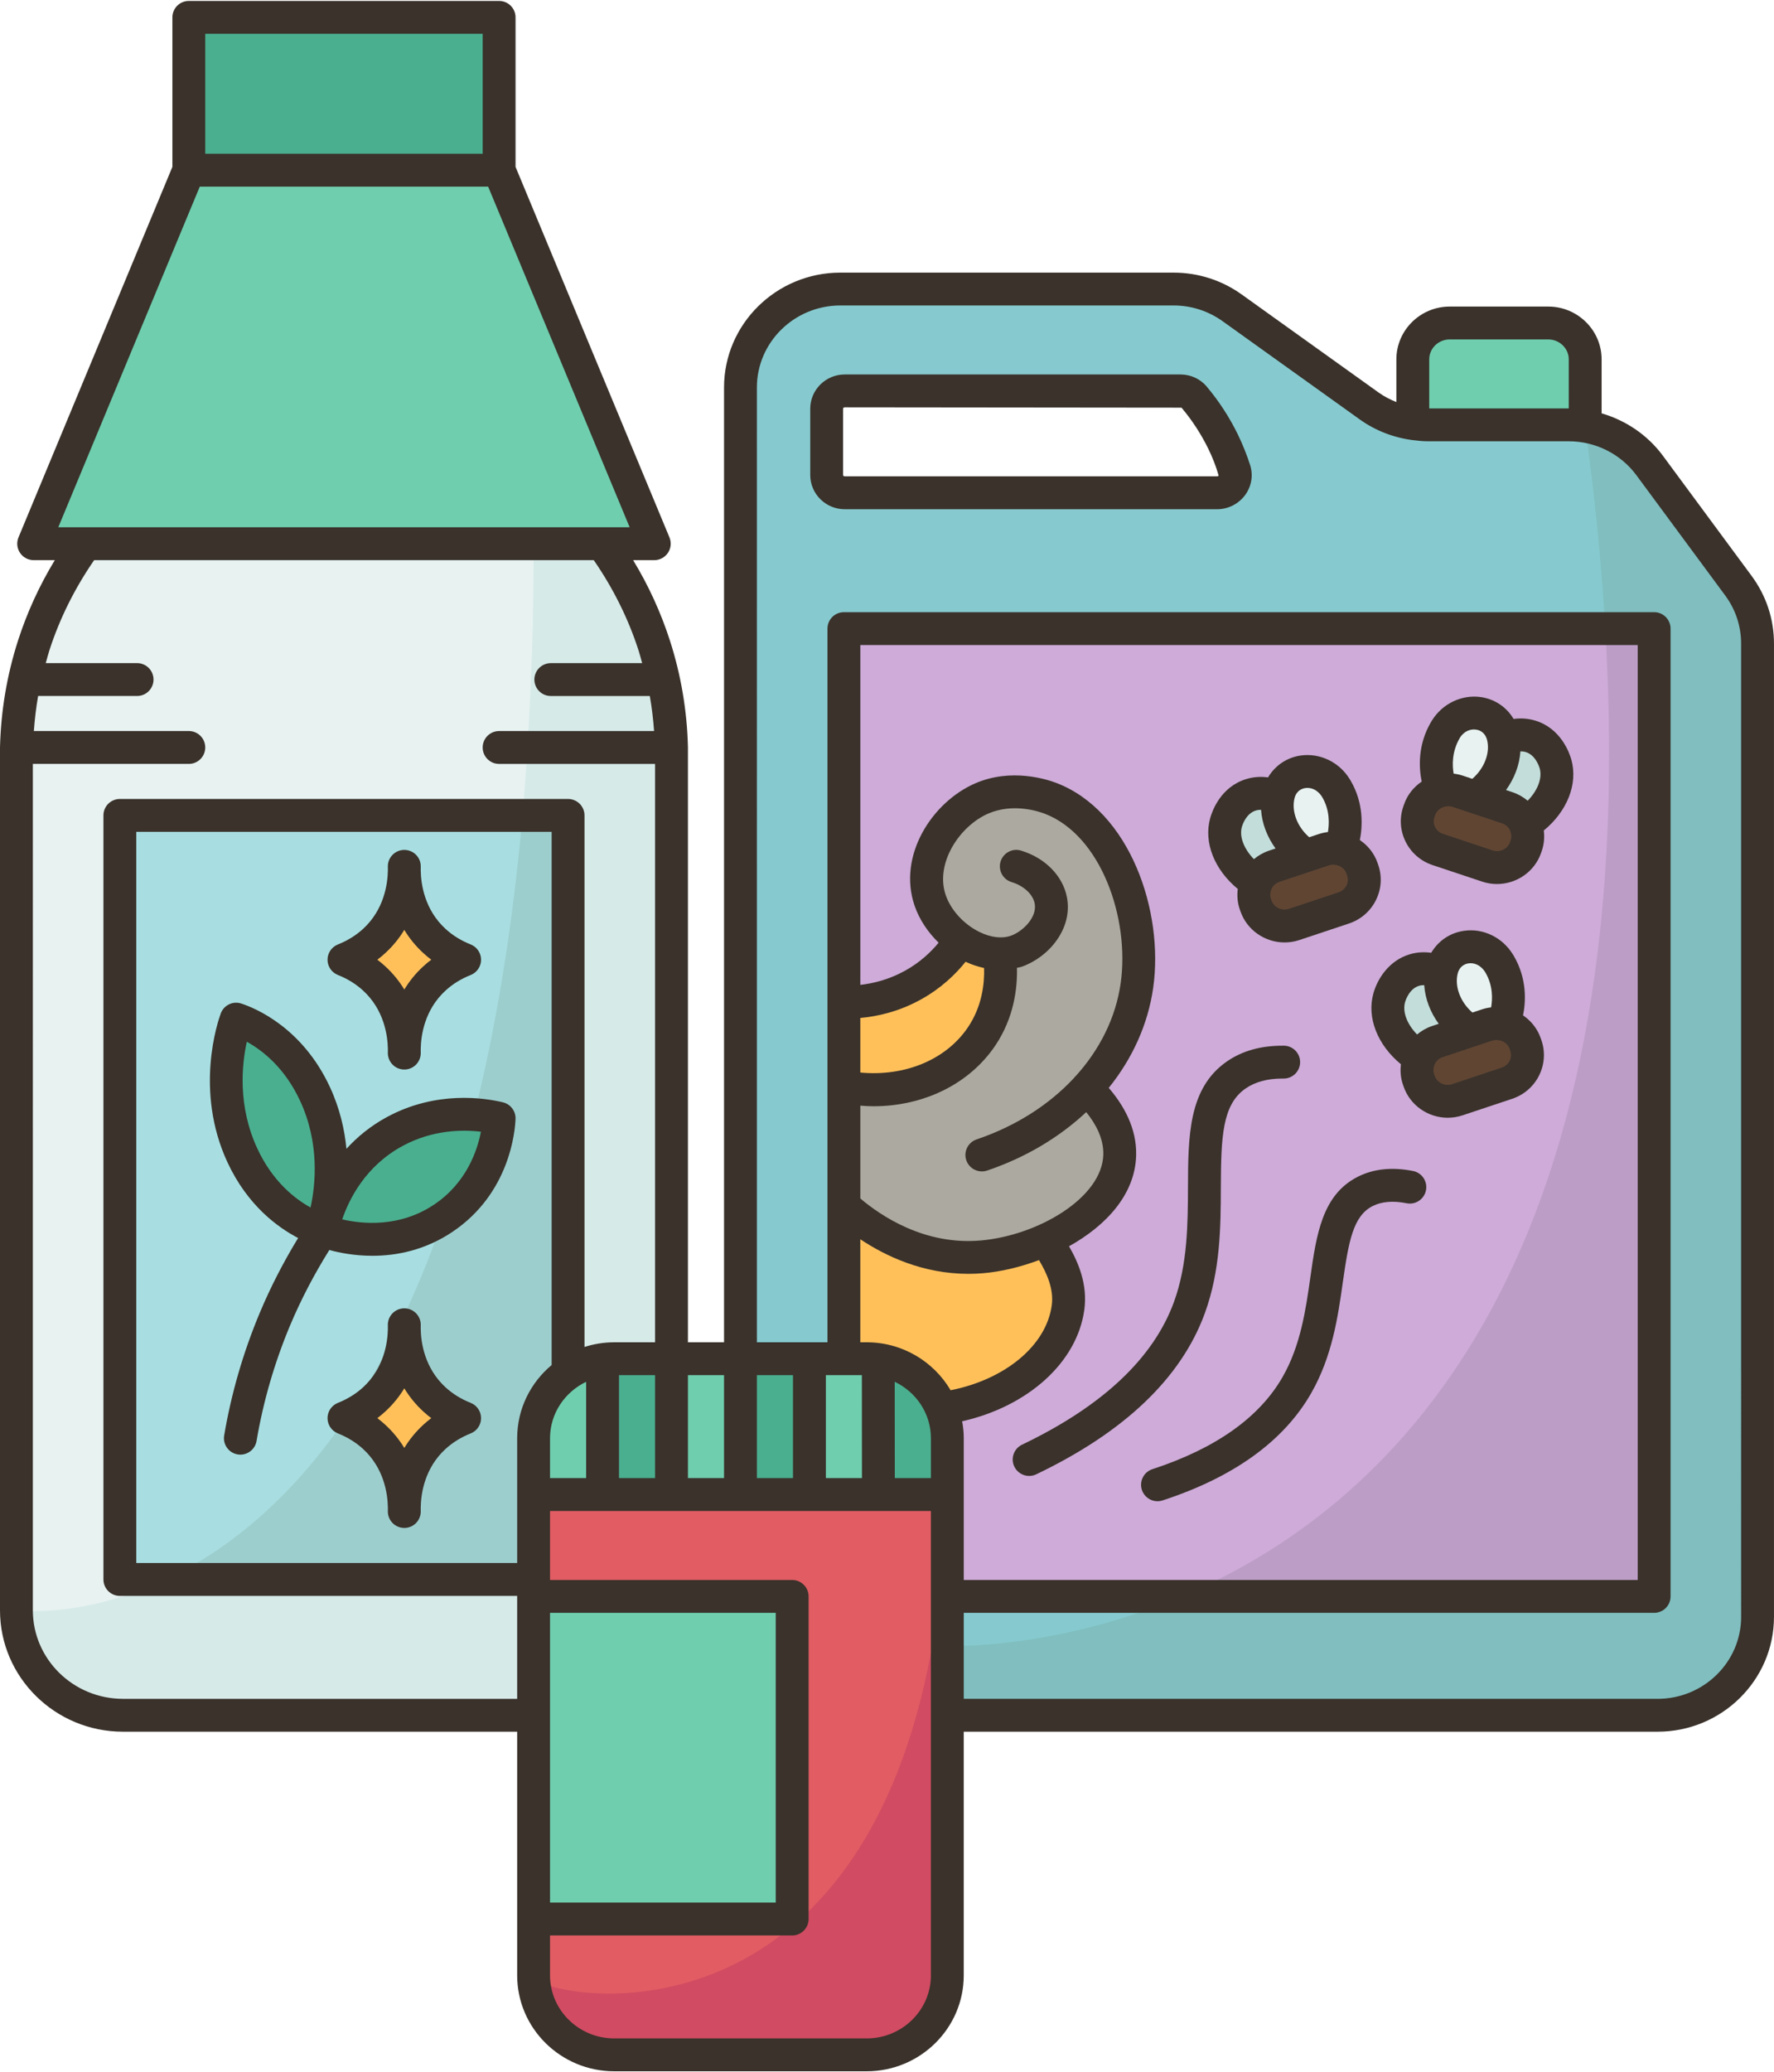 <svg height="270.913px" width="232px" style="fill: rgb(0, 0, 0);" zoomAndPan="magnify" viewBox="0.0 0.0 108.0 126.0" version="1.0" preserveAspectRatio="xMidYMid meet" xmlns:xlink="http://www.w3.org/1999/xlink" xmlns="http://www.w3.org/2000/svg"><g><g><g><path style="fill: rgb(231, 242, 241);" d="M105.84,35.59l-5.41-7.32c-0.95-1.28-2.37-2.14-3.93-2.39v-4.06c0-1.23-1-2.22-2.24-2.22h-6 c-1.24,0-2.25,0.99-2.25,2.22v3.91c-0.95-0.14-1.86-0.51-2.65-1.08l-8.34-5.97c-1.04-0.75-2.3-1.15-3.58-1.15H51.16 c-3.36,0-6.08,2.69-6.08,5.99v59.11h-4.2v-37.2c-0.03-1.11-0.15-2.53-0.5-4.13c-0.14-0.66-0.32-1.35-0.55-2.07 c-0.89-2.75-2.16-4.83-3.15-6.2h3.15L30.39,10.3V1h-9.45H11.5v9.3L2.05,33.03H5.2c-0.99,1.37-2.26,3.45-3.15,6.2 c-0.23,0.72-0.41,1.41-0.55,2.07c-0.35,1.6-0.47,3.02-0.5,4.13v52.52c0,3.52,2.9,6.38,6.49,6.38h13.45h11.55v12.4v3.43 c0,2.67,2.19,4.84,4.91,4.84h7.68h7.68c2.71,0,4.91-2.17,4.91-4.84v-15.83h43.25c3.36,0,6.08-2.68,6.08-5.99V39.11 C107,37.85,106.59,36.62,105.84,35.59z M74.1,29.93H51.43c-0.61,0-1.1-0.48-1.1-1.08v-4.03c0-0.6,0.49-1.09,1.1-1.09h20.43 c0.32,0,0.63,0.14,0.84,0.38c0.56,0.67,1.21,1.58,1.77,2.72c0.29,0.6,0.51,1.18,0.68,1.71C75.37,29.23,74.83,29.93,74.1,29.93z"></path></g><g><g><path style="fill: rgb(168, 222, 225);" d="M34.58,49.57v33.94c-1.27,0.87-2.09,2.32-2.09,3.96v3.43v5.17H20.94H7.3v-46.5h13.64H34.58z"></path></g><g><path style="fill: rgb(206, 171, 216);" d="M100.7,38.2v58.9H57.67v-6.2v-3.43c0-0.64-0.13-1.25-0.36-1.81h0.01 c4.22-0.57,7.29-3.17,7.7-6.13c0.24-1.74-0.79-3.24-1.36-4.13c2.42-1.08,4.45-2.92,4.51-5.17c0.05-1.83-1.23-3.3-2.02-4.05 c1.65-1.79,2.74-3.95,3.07-6.28c0.61-4.38-1.4-9.88-5.25-11.37c-0.34-0.13-2.26-0.83-4.2,0c-2.21,0.96-3.99,3.74-3.15,6.2 c0.33,0.96,1.04,1.83,1.9,2.42l-0.01,0.01c-0.47,0.72-1.38,1.88-2.94,2.74c-1.78,0.98-3.45,1.05-4.19,1.03V38.2H100.7z"></path></g><g><path style="fill: rgb(111, 206, 174);" d="M96.5,21.82v4.06c-0.33-0.05-0.66-0.08-0.99-0.08h-8.57c-0.31,0-0.62-0.02-0.93-0.07v-3.91 c0-1.23,1.01-2.22,2.25-2.22h6C95.5,19.6,96.5,20.59,96.5,21.82z"></path></g><g><path style="fill: rgb(195, 221, 218);" d="M89.47,62.68l-1.96,0.65c-0.5,0.17-0.89,0.53-1.08,0.98c-1.46-0.93-2.2-2.42-1.86-3.64 c0.05-0.17,0.4-1.35,1.53-1.69c0.76-0.23,1.43,0.06,1.63,0.15h0.01C87.5,60.4,88.17,61.87,89.47,62.68z"></path></g><g><path style="fill: rgb(195, 221, 218);" d="M94.7,46.44c0.34,1.22-0.39,2.71-1.85,3.63c-0.2-0.44-0.58-0.79-1.08-0.96l-1.97-0.66 c1.3-0.81,1.97-2.28,1.74-3.55c0.2-0.09,0.87-0.37,1.63-0.15C94.3,45.09,94.65,46.27,94.7,46.44z"></path></g><g><path style="fill: rgb(195, 221, 218);" d="M79.54,52.01l-1.97,0.65c-0.5,0.17-0.88,0.53-1.08,0.97c-1.46-0.92-2.19-2.42-1.85-3.63 c0.05-0.17,0.4-1.35,1.53-1.69c0.76-0.23,1.43,0.06,1.63,0.15C77.57,49.73,78.24,51.2,79.54,52.01z"></path></g><g><path style="fill: rgb(231, 242, 241);" d="M81.36,47.95c0.9,1.54,0.41,3.12,0.34,3.34l-0.1,0.32c-0.32-0.07-0.67-0.06-1.01,0.05l-1.05,0.35 c-1.3-0.81-1.97-2.28-1.74-3.55c0.01-0.07,0.02-0.13,0.04-0.2c0.01-0.01,0.01-0.03,0.01-0.04c0.46-1.6,2.57-1.8,3.46-0.34 C81.33,47.9,81.34,47.93,81.36,47.95z"></path></g><g><path style="fill: rgb(231, 242, 241);" d="M91.29,58.62c0.91,1.54,0.42,3.12,0.35,3.34l-0.11,0.32c-0.33-0.07-0.67-0.06-1.01,0.05 l-1.05,0.35c-1.3-0.81-1.97-2.28-1.73-3.55c0.01-0.07,0.02-0.13,0.04-0.2c0-0.01,0-0.03,0.01-0.04c0.45-1.6,2.56-1.8,3.46-0.34 C91.26,58.57,91.28,58.6,91.29,58.62z"></path></g><g><path style="fill: rgb(231, 242, 241);" d="M91.54,44.9c0.23,1.27-0.44,2.74-1.74,3.55l-1.05-0.35c-0.34-0.11-0.68-0.12-1.01-0.05l-0.1-0.32 c-0.07-0.22-0.56-1.8,0.34-3.34c0.02-0.02,0.03-0.05,0.04-0.07c0.9-1.45,3.01-1.26,3.47,0.34c0,0.02,0,0.03,0.01,0.04 C91.52,44.77,91.53,44.83,91.54,44.9z"></path></g><g><path style="fill: rgb(96, 69, 51);" d="M87.74,48.05c0.33-0.07,0.67-0.06,1.01,0.05l1.05,0.35l1.97,0.66c0.5,0.17,0.88,0.52,1.08,0.96 c0.19,0.4,0.22,0.87,0.07,1.33l-0.04,0.11c-0.33,0.95-1.37,1.46-2.33,1.14l-3.02-1.01c-0.96-0.32-1.48-1.35-1.15-2.29l0.04-0.12 C86.63,48.62,87.14,48.19,87.74,48.05z"></path></g><g><path style="fill: rgb(96, 69, 51);" d="M86.43,64.31c0.19-0.45,0.58-0.81,1.08-0.98l1.96-0.65l1.05-0.35c0.34-0.11,0.68-0.12,1.01-0.05 c0.6,0.13,1.12,0.56,1.32,1.18l0.04,0.11c0.33,0.95-0.19,1.98-1.15,2.3l-3.02,1c-0.96,0.32-2-0.18-2.32-1.13l-0.04-0.11 C86.2,65.18,86.24,64.71,86.43,64.31z"></path></g><g><path style="fill: rgb(96, 69, 51);" d="M76.49,53.63c0.2-0.44,0.58-0.8,1.08-0.97l1.97-0.65l1.05-0.35c0.34-0.11,0.69-0.12,1.01-0.05 c0.6,0.13,1.12,0.56,1.32,1.18l0.04,0.11c0.33,0.95-0.19,1.98-1.15,2.3l-3.02,1c-0.96,0.32-2-0.18-2.33-1.13l-0.04-0.11 C76.27,54.51,76.3,54.03,76.49,53.63z"></path></g><g><path style="fill: rgb(255, 192, 90);" d="M63.66,75.4c0.57,0.89,1.6,2.39,1.36,4.13c-0.41,2.96-3.48,5.56-7.7,6.13h-0.01 c-0.64-1.57-2.09-2.73-3.84-2.97c-0.23-0.04-0.47-0.06-0.71-0.06h-1.38v-9.3c0.72,0.67,3.95,3.48,8.39,3.1 C61.02,76.33,62.39,75.97,63.66,75.4z"></path></g><g><path style="fill: rgb(255, 192, 90);" d="M60.84,57.99c0.12,0.87,0.26,3.02-1.07,5.01c-1.67,2.5-4.99,3.74-8.39,3.1v-5.17 c0.74,0.02,2.41-0.05,4.19-1.03c1.56-0.86,2.47-2.02,2.94-2.74l0.01-0.01C59.23,57.66,60.05,57.97,60.84,57.99z"></path></g><g><path style="fill: rgb(171, 169, 160);" d="M66.15,66.18c0.79,0.75,2.07,2.22,2.02,4.05c-0.06,2.25-2.09,4.09-4.51,5.17 c-1.27,0.57-2.64,0.93-3.89,1.03c-4.44,0.38-7.67-2.43-8.39-3.1V66.1c3.4,0.64,6.72-0.6,8.39-3.1c1.33-1.99,1.19-4.14,1.07-5.01 c-0.79-0.02-1.61-0.33-2.32-0.84c-0.86-0.59-1.57-1.46-1.9-2.42c-0.84-2.46,0.94-5.24,3.15-6.2c1.94-0.83,3.86-0.13,4.2,0 c3.85,1.49,5.86,6.99,5.25,11.37C68.89,62.23,67.8,64.39,66.15,66.18z"></path></g><g><path style="fill: rgb(134, 202, 207);" d="M107,39.11v59.23c0,3.31-2.72,5.99-6.08,5.99H57.67V97.1h43.03V38.2H51.38v22.73v5.17v7.23v9.3 h-2.1h-4.2V23.52c0-3.3,2.72-5.99,6.08-5.99h20.28c1.28,0,2.54,0.4,3.58,1.15l8.34,5.97c0.79,0.57,1.7,0.94,2.65,1.08 c0.31,0.05,0.62,0.07,0.93,0.07h8.57c0.33,0,0.66,0.03,0.99,0.08c1.56,0.25,2.98,1.11,3.93,2.39l5.41,7.32 C106.59,36.62,107,37.85,107,39.11z M74.1,29.93c0.73,0,1.27-0.7,1.05-1.39c-0.17-0.53-0.39-1.11-0.68-1.71 c-0.56-1.14-1.21-2.05-1.77-2.72c-0.21-0.24-0.52-0.38-0.84-0.38H51.43c-0.61,0-1.1,0.49-1.1,1.09v4.03 c0,0.6,0.49,1.08,1.1,1.08H74.1z"></path></g><g><path style="fill: rgb(225, 92, 99);" d="M57.67,104.33v15.83c0,2.67-2.2,4.84-4.91,4.84h-7.68H37.4c-2.72,0-4.91-2.17-4.91-4.84v-3.43 h15.74V97.1H32.49v-1.03V90.9h4.19h4.2h4.2h4.2h4.2h4.19v6.2V104.33z"></path></g><g><path style="fill: rgb(74, 175, 143);" d="M57.67,87.47v3.43h-4.19l-0.01-8.21c1.75,0.24,3.2,1.4,3.84,2.97 C57.54,86.22,57.67,86.83,57.67,87.47z"></path></g><g><path style="fill: rgb(111, 206, 174);" d="M53.47,82.69l0.01,8.21h-4.2v-8.27h2.1h1.38C53,82.63,53.24,82.65,53.47,82.69z"></path></g><g><path style="fill: rgb(74, 175, 143);" d="M45.08 82.63H49.28V90.9H45.08z"></path></g><g><path style="fill: rgb(111, 206, 174);" d="M48.23 97.1L48.23 116.73 32.49 116.73 32.49 104.33 32.49 97.1z"></path></g><g><path style="fill: rgb(111, 206, 174);" d="M40.88 82.63H45.08V90.9H40.88z"></path></g><g><path style="fill: rgb(74, 175, 143);" d="M40.88,82.63v8.27h-4.2v-8.2v-0.01c0.23-0.04,0.47-0.06,0.72-0.06H40.88z"></path></g><g><path style="fill: rgb(111, 206, 174);" d="M30.39 10.3L39.83 33.03 36.68 33.03 20.94 33.03 5.2 33.03 2.05 33.03 11.5 10.3 20.94 10.3z"></path></g><g><path style="fill: rgb(111, 206, 174);" d="M36.68,82.7v8.2h-4.19v-3.43c0-1.64,0.82-3.09,2.09-3.96c0.61-0.43,1.32-0.72,2.1-0.82V82.7z"></path></g><g><path style="fill: rgb(74, 175, 143);" d="M30.39 1L30.39 10.3 20.94 10.3 11.5 10.3 11.5 1 20.94 1z"></path></g><g><path style="fill: rgb(74, 175, 143);" d="M30.39,68c-0.02,0.38-0.22,3.94-3.39,6.08c-3.4,2.28-7.1,0.86-7.39,0.75 c0.11-0.52,0.89-4.13,4.44-6.04C26.92,67.26,29.7,67.84,30.39,68z"></path></g><g><path style="fill: rgb(255, 192, 90);" d="M26.45,57.21c0.63,0.58,1.3,0.93,1.84,1.14c-0.54,0.21-1.21,0.56-1.84,1.14 c-1.85,1.69-1.85,3.99-1.83,4.54h-0.01c0.02-0.55,0.01-2.85-1.83-4.54c-0.63-0.58-1.31-0.93-1.84-1.14 c0.53-0.21,1.21-0.56,1.84-1.14c1.66-1.53,1.83-3.57,1.83-4.34h0.01C24.62,53.65,24.77,55.68,26.45,57.21z"></path></g><g><path style="fill: rgb(255, 192, 90);" d="M26.45,85.11c0.63,0.58,1.3,0.93,1.84,1.14c-0.54,0.21-1.21,0.56-1.84,1.14 c-1.85,1.69-1.85,3.99-1.83,4.54h-0.01c0.02-0.55,0.01-2.85-1.83-4.54c-0.63-0.58-1.31-0.93-1.84-1.14 c0.53-0.21,1.21-0.56,1.84-1.14c1.66-1.53,1.83-3.57,1.83-4.34h0.01C24.62,81.55,24.77,83.58,26.45,85.11z"></path></g><g><path style="fill: rgb(74, 175, 143);" d="M19.17,66.51c1.88,4.03,0.52,7.93,0.38,8.3c-0.44-0.15-3.19-1.11-4.79-4.55 c-1.88-4.03-0.52-7.93-0.38-8.29C14.82,62.11,17.58,63.07,19.17,66.51z"></path></g></g><g><g><g><g><path style="fill: rgb(209, 75, 98);" d="M57.67,104.33v15.83c0,2.67-2.2,4.84-4.91,4.84h-7.68H37.4c-2.68,0-4.84-2.1-4.9-4.71 c0.48,0.87,8.96,2.78,15.95-3.31c4.73-4.12,8.77-11.88,9.22-26.08v6.2v3.01V104.33z"></path></g><g><path style="fill: rgb(128, 190, 191);" d="M105.84,35.59l-5.41-7.32c-0.95-1.28-2.37-2.14-3.93-2.39c0.6,4.36,1.01,8.46,1.23,12.32h2.97 v58.9H71.94c-7.78,3.29-14.27,3.01-14.27,3.01v4.22h43.25c3.36,0,6.08-2.68,6.08-5.99V39.11 C107,37.85,106.59,36.62,105.84,35.59z"></path></g><g><path style="fill: rgb(188, 157, 198);" d="M100.7,38.2v58.9H71.94c12.43-5.26,28.13-19.65,25.79-58.9H100.7z"></path></g><g><path style="fill: rgb(157, 206, 206);" d="M24.62,80.77h-0.01c0,0.77-0.17,2.81-1.83,4.34c-0.57,0.52-1.17,0.86-1.67,1.07 c2.13-3.14,4.15-7.1,5.88-12.1H27c3.17-2.14,3.37-5.7,3.39-6.08c-0.25-0.06-0.8-0.17-1.53-0.22 c1.3-5.15,2.32-11.17,2.95-18.21h2.77v33.94c-1.27,0.87-2.09,2.32-2.09,3.96v3.43v5.17H20.94H10.09 c3.41-1.61,7.34-4.53,10.94-9.78c0.51,0.21,1.15,0.55,1.75,1.1c1.84,1.69,1.85,3.99,1.83,4.54h0.01 c-0.02-0.55-0.02-2.85,1.83-4.54c0.63-0.58,1.3-0.93,1.84-1.14c-0.54-0.21-1.21-0.56-1.84-1.14 C24.77,83.58,24.62,81.55,24.62,80.77z"></path></g><g><g><path style="fill: rgb(214, 234, 232);" d="M40.38,41.3c-0.14-0.66-0.32-1.35-0.55-2.07c-0.89-2.75-2.16-4.83-3.15-6.2h-4.19 c0,4.43-0.13,8.55-0.38,12.4c-0.08,1.42-0.18,2.8-0.3,4.14h2.77v33.94c0.61-0.43,1.32-0.72,2.1-0.82 c0.23-0.04,0.47-0.06,0.72-0.06h3.48v-37.2C40.85,44.32,40.73,42.9,40.38,41.3z"></path></g><g><path style="fill: rgb(214, 234, 232);" d="M10.09,96.07C4.97,98.48,1,97.95,1,97.95c0,3.52,2.9,6.38,6.49,6.38h13.45h11.55V97.1v-1.03 H20.94H10.09z"></path></g></g></g></g></g></g><g style="fill: rgb(58, 50, 43);"><path style="fill: inherit;" d="M18.149,75.287c-0.891,1.462-1.68,2.99-2.339,4.564c-1.003,2.392-1.73,4.899-2.163,7.453 c-0.092,0.544,0.274,1.061,0.819,1.153c0.057,0.01,0.112,0.014,0.168,0.014c0.479,0,0.902-0.345,0.985-0.833 c0.407-2.404,1.092-4.763,2.034-7.014c0.669-1.593,1.478-3.137,2.396-4.606c0.622,0.169,1.539,0.351,2.623,0.351 c1.454,0,3.196-0.329,4.883-1.463c3.485-2.345,3.802-6.131,3.83-6.866c0.019-0.477-0.303-0.9-0.767-1.011 c-1.121-0.269-4.054-0.722-7.039,0.884c-1.023,0.55-1.835,1.23-2.488,1.945c-0.113-1.181-0.406-2.468-1.011-3.77 c-1.684-3.621-4.553-4.797-5.392-5.071c-0.512-0.169-1.063,0.1-1.249,0.605c-0.172,0.467-1.62,4.691,0.412,9.064 C15.069,73.305,16.907,74.642,18.149,75.287z M24.526,69.675c1.813-0.973,3.606-0.994,4.753-0.856 c-0.218,1.133-0.872,3.104-2.842,4.428c-2.115,1.423-4.402,1.186-5.604,0.907C21.243,72.948,22.242,70.902,24.526,69.675z M15.026,63.343c0.954,0.526,2.307,1.58,3.24,3.588c1.207,2.595,0.942,5.122,0.64,6.499c-0.956-0.527-2.309-1.582-3.24-3.587 C14.458,67.246,14.724,64.719,15.026,63.343z"></path><path style="fill: inherit;" d="M106.641,34.997l-5.41-7.324c-0.926-1.253-2.248-2.143-3.726-2.575v-3.283 c0-1.772-1.458-3.215-3.25-3.215H88.26c-1.792,0-3.25,1.442-3.25,3.215v2.597c-0.373-0.151-0.734-0.332-1.067-0.57l-8.345-5.975 c-1.218-0.872-2.656-1.333-4.16-1.333H51.164c-3.906,0-7.085,3.136-7.085,6.991v58.109h-2.198V45.41 c-0.052-2.203-0.421-4.384-1.097-6.483c-0.553-1.715-1.305-3.354-2.24-4.894h1.288c0.334,0,0.646-0.167,0.832-0.445 s0.22-0.63,0.092-0.939l-9.37-22.55V1c0-0.552-0.447-1-1-1H11.495c-0.553,0-1,0.448-1,1v9.099l-9.369,22.55 c-0.128,0.309-0.094,0.661,0.092,0.939s0.498,0.445,0.832,0.445h1.287c-0.936,1.541-1.688,3.18-2.24,4.894 C0.423,41.023,0.054,43.205,0,45.433v52.513c0,4.073,3.358,7.387,7.487,7.387h23.998v14.83c0,3.218,2.652,5.837,5.912,5.837 h15.363c3.26,0,5.912-2.619,5.912-5.837v-14.83h42.242c3.906,0,7.085-3.136,7.085-6.991V39.115 C108,37.625,107.529,36.201,106.641,34.997z M88.26,20.6h5.995c0.689,0,1.25,0.545,1.25,1.215V24.8H87.01v-2.985 C87.01,21.145,87.57,20.6,88.26,20.6z M52.47,83.633l0.005,6.267h-2.197v-6.267H52.47z M54.475,89.9l-0.005-5.865 c1.299,0.625,2.203,1.923,2.203,3.435v2.43H54.475z M58.673,87.47c0-0.352-0.037-0.694-0.098-1.029 c3.997-0.902,6.99-3.572,7.435-6.77c0.218-1.553-0.36-2.891-0.929-3.88c2.237-1.246,4.026-3.141,4.087-5.533 c0.042-1.673-0.78-3.077-1.669-4.107c1.445-1.793,2.395-3.878,2.709-6.112C70.86,55.4,68.799,49.325,64.33,47.6 c-0.61-0.235-2.772-0.927-4.954,0.015c-2.627,1.135-4.74,4.396-3.698,7.442c0.286,0.835,0.802,1.612,1.465,2.258 c-0.475,0.573-1.134,1.203-2.052,1.709c-0.974,0.538-1.923,0.769-2.715,0.858V39.2h47.327v56.9h-41.03V87.47z M58.786,58.474 c0.372,0.18,0.749,0.296,1.124,0.382c0.029,0.974-0.127,2.329-0.969,3.588c-1.333,1.993-3.849,3.028-6.565,2.773v-3.323 c1.051-0.093,2.347-0.383,3.682-1.12C57.291,60.094,58.175,59.236,58.786,58.474z M52.376,67.232 c0.266,0.02,0.532,0.037,0.795,0.037c3.066,0,5.856-1.355,7.434-3.713c1.117-1.672,1.337-3.439,1.306-4.712 c0.096-0.025,0.198-0.034,0.292-0.067c1.646-0.578,3.125-2.32,2.75-4.236c-0.256-1.3-1.324-2.385-2.79-2.831 c-0.529-0.164-1.086,0.138-1.248,0.666c-0.16,0.528,0.138,1.087,0.666,1.248c0.745,0.227,1.299,0.738,1.409,1.303 c0.165,0.844-0.732,1.712-1.449,1.964c-0.539,0.189-1.213,0.111-1.896-0.221c-0.962-0.467-1.757-1.333-2.073-2.259 c-0.654-1.913,0.832-4.195,2.599-4.958c1.489-0.641,3.012-0.15,3.441,0.015c3.441,1.328,5.165,6.395,4.617,10.294 c-0.296,2.106-1.273,4.063-2.767,5.701c-0.01,0.01-0.024,0.013-0.035,0.024c-0.013,0.014-0.017,0.032-0.029,0.046 c-1.515,1.635-3.549,2.945-5.944,3.754c-0.522,0.177-0.804,0.744-0.627,1.267c0.141,0.417,0.53,0.681,0.947,0.681 c0.106,0,0.214-0.017,0.32-0.053c2.351-0.794,4.399-2.024,6.035-3.556c0.575,0.709,1.066,1.602,1.04,2.584 c-0.066,2.638-4.004,4.936-7.479,5.229c-3.419,0.295-6.074-1.508-7.313-2.557V67.232z M52.376,75.364 c1.541,1.025,3.805,2.104,6.58,2.104c0.294,0,0.595-0.012,0.9-0.038c1.063-0.09,2.243-0.366,3.398-0.798 c0.456,0.766,0.917,1.742,0.775,2.764c-0.34,2.441-2.829,4.496-6.156,5.157c-1.024-1.742-2.93-2.919-5.113-2.919h-0.385V75.364z M48.277,89.9h-2.198v-6.267h2.198V89.9z M41.881,89.9v-6.267h2.198V89.9H41.881z M37.684,89.9v-6.267h2.197V89.9H37.684z M33.485,89.9v-2.43c0-1.51,0.902-2.807,2.198-3.432V89.9H33.485z M33.584,83.017c-1.282,1.072-2.099,2.669-2.099,4.453v7.597 H8.297v-44.5h25.287V83.017z M33.485,98.1h13.742v17.633H33.485V98.1z M12.495,2h16.891v7.3H12.495V2z M12.163,11.3h17.555 l8.616,20.733H20.94H3.548L12.163,11.3z M7.487,103.333c-3.025,0-5.487-2.417-5.487-5.387V46.433h9.495c0.553,0,1-0.448,1-1 s-0.447-1-1-1H2.061c0.052-0.716,0.135-1.428,0.26-2.133h6.025c0.553,0,1-0.448,1-1s-0.447-1-1-1h-5.56 c0.071-0.254,0.134-0.509,0.215-0.76c0.63-1.958,1.555-3.804,2.73-5.506H20.94h15.209c1.174,1.701,2.099,3.547,2.73,5.507 c0.081,0.251,0.144,0.506,0.215,0.76h-5.561c-0.553,0-1,0.448-1,1s0.447,1,1,1h6.027c0.126,0.708,0.208,1.42,0.26,2.133h-9.435 c-0.553,0-1,0.448-1,1s0.447,1,1,1h9.495v35.2h-2.483c-0.633,0-1.241,0.101-1.813,0.284v-32.35c0-0.552-0.447-1-1-1H7.297 c-0.553,0-1,0.448-1,1v46.5c0,0.552,0.447,1,1,1h24.188v6.267H7.487z M56.673,120.163c0,2.116-1.755,3.837-3.912,3.837H37.397 c-2.157,0-3.912-1.721-3.912-3.837v-2.43h14.742c0.553,0,1-0.448,1-1V97.1c0-0.552-0.447-1-1-1H33.485v-4.2h19.99h0.001h3.196 V120.163z M106,98.342c0,2.752-2.281,4.991-5.085,4.991H58.673V98.1h42.03c0.553,0,1-0.448,1-1V38.2c0-0.552-0.447-1-1-1H51.376 c-0.553,0-1,0.448-1,1v43.433h-4.297V23.524c0-2.752,2.281-4.991,5.085-4.991h20.273c1.084,0,2.12,0.332,2.996,0.959l8.345,5.975 c0.961,0.688,2.062,1.109,3.222,1.26c0.003,0,0.006,0.002,0.009,0.002c0.001,0,0.003-0.001,0.004-0.001 c0.306,0.039,0.613,0.071,0.926,0.071h8.566c1.624,0,3.162,0.771,4.116,2.062l5.41,7.324c0.633,0.857,0.968,1.87,0.968,2.929 V98.342z"></path><path style="fill: inherit;" d="M75.365,26.396c-0.509-1.047-1.149-2.033-1.904-2.93c-0.391-0.466-0.974-0.733-1.599-0.733H51.427 c-1.158,0-2.1,0.934-2.1,2.083v4.035c0,1.148,0.941,2.083,2.1,2.083h22.669c0.675,0,1.314-0.324,1.71-0.867 c0.391-0.536,0.499-1.202,0.298-1.83C75.901,27.609,75.653,26.99,75.365,26.396z M74.096,28.933H51.427 c-0.055,0-0.1-0.037-0.1-0.083v-4.035c0-0.04,0.04-0.083,0.1-0.083l20.503,0.021c0.649,0.771,1.2,1.618,1.637,2.516 c0.247,0.509,0.46,1.04,0.623,1.618C74.177,28.905,74.148,28.933,74.096,28.933z"></path><path style="fill: inherit;" d="M86.025,71.209c-1.279-0.254-2.411-0.133-3.37,0.354c-2.17,1.1-2.517,3.543-2.883,6.129 c-0.275,1.935-0.586,4.128-1.687,6.05c-1.412,2.468-4.08,4.357-7.928,5.614c-0.525,0.171-0.812,0.736-0.64,1.261 c0.138,0.422,0.529,0.69,0.95,0.69c0.103,0,0.207-0.016,0.311-0.05c4.334-1.416,7.376-3.61,9.043-6.522 c1.29-2.255,1.63-4.65,1.93-6.763c0.352-2.478,0.627-4.027,1.808-4.626c0.551-0.281,1.249-0.339,2.077-0.175 c0.539,0.11,1.068-0.245,1.176-0.787C86.919,71.842,86.566,71.316,86.025,71.209z"></path><path style="fill: inherit;" d="M73.351,79.859c0.954-2.619,0.964-5.292,0.973-7.651c0.011-3.089,0.09-5.032,1.496-6.013 c0.582-0.406,1.335-0.612,2.237-0.612c0.031,0,0.067,0,0.093,0c0.546,0,0.992-0.439,1-0.987c0.007-0.552-0.435-1.006-0.986-1.013 c-1.394-0.01-2.538,0.309-3.488,0.971c-2.33,1.625-2.341,4.55-2.352,7.646c-0.009,2.195-0.018,4.683-0.852,6.974 c-1.249,3.429-4.361,6.353-9.25,8.691c-0.498,0.239-0.709,0.835-0.471,1.334c0.172,0.359,0.53,0.568,0.903,0.568 c0.145,0,0.291-0.031,0.431-0.098C68.462,87.098,71.916,83.797,73.351,79.859z"></path><path style="fill: inherit;" d="M93.461,43.797c-0.479-0.144-0.927-0.152-1.315-0.1c-0.427-0.72-1.146-1.211-2.004-1.332 c-1.156-0.159-2.329,0.397-2.97,1.434c-0.003,0.005-0.051,0.083-0.054,0.089c-0.828,1.408-0.731,2.815-0.566,3.622 c-0.484,0.33-0.874,0.802-1.076,1.393l-0.042,0.12c-0.244,0.708-0.195,1.468,0.137,2.14c0.336,0.679,0.92,1.187,1.644,1.428 l3.019,1.007c0.299,0.1,0.603,0.146,0.901,0.146c1.183,0,2.289-0.737,2.69-1.905l0.038-0.112c0.14-0.405,0.172-0.826,0.122-1.239 c1.423-1.171,2.091-2.831,1.677-4.317C95.536,45.73,95.01,44.264,93.461,43.797z M92.884,45.712 c0.592,0.178,0.814,0.867,0.853,0.999c0.167,0.599-0.13,1.345-0.732,1.963c-0.269-0.224-0.578-0.403-0.921-0.517l-0.399-0.133 c0.508-0.702,0.82-1.518,0.876-2.353C92.665,45.67,92.773,45.679,92.884,45.712z M88.875,44.847 c0.269-0.435,0.683-0.549,0.989-0.5c0.191,0.027,0.531,0.139,0.665,0.614c0.21,0.794-0.168,1.753-0.897,2.38l-0.568-0.189 c-0.188-0.063-0.378-0.104-0.568-0.126C88.411,46.533,88.378,45.692,88.875,44.847z M91.971,51.076l-0.038,0.113 c-0.147,0.428-0.626,0.656-1.067,0.51l-3.019-1.007c-0.214-0.071-0.386-0.219-0.483-0.417c-0.094-0.189-0.107-0.404-0.041-0.598 l0.042-0.12c0.094-0.274,0.325-0.459,0.594-0.524c0.037-0.008,0.075-0.001,0.112-0.014c0.003-0.001,0.005-0.003,0.007-0.004 c0.028-0.003,0.054-0.012,0.082-0.012c0.091,0,0.183,0.014,0.273,0.044l3.019,1.006c0.206,0.069,0.37,0.212,0.469,0.399 c0.011,0.027,0.018,0.055,0.031,0.081C92.018,50.708,92.033,50.896,91.971,51.076z"></path><path style="fill: inherit;" d="M93.8,63.134c-0.203-0.592-0.593-1.066-1.078-1.397c0.164-0.803,0.262-2.213-0.566-3.623 c-0.004-0.006-0.053-0.086-0.057-0.092c-0.637-1.032-1.803-1.598-2.967-1.43c-0.851,0.119-1.565,0.603-2.001,1.337 c-0.39-0.053-0.838-0.05-1.319,0.095c-1.24,0.374-1.951,1.473-2.201,2.376c-0.413,1.482,0.254,3.141,1.677,4.312 c-0.05,0.413-0.018,0.833,0.121,1.237l0.04,0.116c0.401,1.166,1.509,1.903,2.689,1.903c0.3,0,0.604-0.047,0.902-0.147l3.019-1.006 c0.724-0.242,1.308-0.749,1.644-1.429c0.331-0.672,0.38-1.432,0.137-2.137L93.8,63.134z M89.409,58.572 c0.304-0.043,0.72,0.067,1.021,0.555c0.475,0.807,0.434,1.639,0.349,2.123c-0.191,0.022-0.381,0.063-0.57,0.126l-0.569,0.19 c-0.728-0.627-1.106-1.589-0.889-2.404C88.878,58.711,89.218,58.599,89.409,58.572z M85.538,60.937 c0.022-0.083,0.242-0.814,0.852-0.998c0.108-0.033,0.214-0.042,0.316-0.041c0.055,0.827,0.368,1.647,0.882,2.353l-0.397,0.132 c-0.344,0.115-0.652,0.293-0.921,0.517C85.667,62.283,85.371,61.536,85.538,60.937z M91.909,64.501 c-0.097,0.197-0.269,0.345-0.482,0.417l-3.019,1.006c-0.441,0.147-0.922-0.081-1.067-0.508l-0.04-0.116 c-0.061-0.176-0.046-0.362,0.021-0.534c0.015-0.029,0.022-0.059,0.034-0.088c0.099-0.187,0.263-0.329,0.468-0.397l3.019-1.006 c0.091-0.03,0.183-0.045,0.273-0.045c0.027,0,0.051,0.009,0.077,0.012c0.003,0.001,0.005,0.003,0.008,0.004 c0.047,0.016,0.094,0.01,0.142,0.018c0.257,0.071,0.476,0.255,0.566,0.519l0.04,0.116C92.017,64.098,92.003,64.312,91.909,64.501z"></path><path style="fill: inherit;" d="M75.354,54.042c-0.05,0.413-0.018,0.833,0.121,1.238l0.04,0.116 c0.401,1.166,1.509,1.903,2.689,1.903c0.3,0,0.604-0.047,0.902-0.147l3.019-1.006c0.724-0.241,1.307-0.748,1.643-1.427 c0.332-0.671,0.381-1.432,0.138-2.139l-0.04-0.116c-0.203-0.592-0.594-1.066-1.079-1.396c0.155-0.78,0.262-2.214-0.562-3.616 c-0.005-0.009-0.056-0.091-0.061-0.1c-0.639-1.032-1.804-1.591-2.969-1.43c-0.849,0.12-1.563,0.602-1.997,1.333 c-0.39-0.053-0.84-0.046-1.32,0.099c-1.56,0.47-2.079,1.938-2.201,2.376C73.264,51.212,73.932,52.871,75.354,54.042z M81.976,53.833c-0.098,0.197-0.269,0.344-0.482,0.416l-3.019,1.006c-0.442,0.148-0.921-0.082-1.067-0.508l-0.04-0.116 c-0.06-0.175-0.046-0.359,0.019-0.53c0.016-0.031,0.024-0.063,0.036-0.094c0.1-0.185,0.262-0.327,0.467-0.396l3.018-1.006 c0.091-0.03,0.183-0.044,0.274-0.044c0.027,0,0.053,0.01,0.08,0.012c0.003,0.001,0.005,0.003,0.008,0.004 c0.037,0.012,0.075,0.006,0.112,0.014c0.269,0.065,0.499,0.25,0.593,0.522l0.04,0.116C82.083,53.428,82.069,53.643,81.976,53.833z M79.475,47.902c0.303-0.042,0.721,0.067,1.022,0.555c0.474,0.807,0.429,1.645,0.346,2.124c-0.19,0.022-0.38,0.063-0.569,0.126 l-0.568,0.189c-0.728-0.627-1.106-1.589-0.889-2.404C78.944,48.042,79.283,47.929,79.475,47.902z M75.604,50.267 c0.023-0.083,0.243-0.815,0.853-0.998c0.108-0.032,0.214-0.042,0.316-0.041c0.055,0.827,0.368,1.647,0.882,2.353l-0.397,0.132 c-0.344,0.115-0.652,0.293-0.921,0.517C75.734,51.612,75.437,50.866,75.604,50.267z"></path><path style="fill: inherit;" d="M20.571,59.28c0.584,0.231,1.098,0.549,1.53,0.945c1.284,1.176,1.497,2.736,1.512,3.545 c-0.001,0.07,0,0.135,0,0.196c0,0.014,0,0.026-0.001,0.039c-0.007,0.27,0.096,0.532,0.284,0.726 c0.188,0.193,0.448,0.303,0.719,0.303s0.528-0.109,0.717-0.303c0.188-0.194,0.29-0.456,0.283-0.726 c-0.001-0.013-0.001-0.025-0.001-0.039c0-0.061,0.001-0.126,0-0.195c0.015-0.81,0.228-2.37,1.513-3.546 c0.432-0.396,0.945-0.713,1.529-0.944c0.381-0.151,0.631-0.52,0.631-0.929s-0.25-0.778-0.631-0.93 c-0.584-0.232-1.099-0.55-1.53-0.945c-1.284-1.176-1.497-2.736-1.512-3.546c0.001-0.07,0-0.135,0-0.196 c0-0.014,0-0.026,0.001-0.039c0.016-0.552-0.42-1.012-0.972-1.028c-0.01,0-0.02,0-0.029,0c-0.001,0-0.001,0-0.001,0 c-0.01,0-0.02,0-0.029,0c-0.552,0.016-0.987,0.476-0.972,1.028c0.001,0.013,0.001,0.025,0.001,0.039c0,0.061-0.001,0.126,0,0.196 c-0.015,0.81-0.228,2.37-1.512,3.546c-0.432,0.395-0.946,0.713-1.53,0.945c-0.381,0.151-0.631,0.52-0.631,0.93 S20.19,59.128,20.571,59.28z M23.451,57.951c0.488-0.447,0.867-0.928,1.162-1.416c0.296,0.488,0.675,0.969,1.163,1.416 c0.152,0.14,0.313,0.273,0.479,0.399c-0.167,0.125-0.327,0.259-0.479,0.399c-0.488,0.447-0.867,0.928-1.162,1.416 c-0.295-0.488-0.675-0.969-1.162-1.416c-0.153-0.14-0.313-0.273-0.48-0.399C23.139,58.224,23.299,58.091,23.451,57.951z"></path><path style="fill: inherit;" d="M28.656,85.321c-0.584-0.232-1.099-0.55-1.53-0.945c-1.284-1.176-1.497-2.736-1.512-3.545 c0.001-0.07,0-0.135,0-0.196c0-0.014,0-0.026,0.001-0.039c0.016-0.552-0.42-1.012-0.972-1.028c-0.01,0-0.02,0-0.029,0 c-0.001,0-0.001,0-0.001,0c-0.01,0-0.02,0-0.029,0c-0.552,0.016-0.987,0.476-0.972,1.028c0.001,0.013,0.001,0.025,0.001,0.039 c0,0.061-0.001,0.126,0,0.196c-0.015,0.81-0.228,2.37-1.512,3.545c-0.432,0.395-0.946,0.713-1.53,0.945 c-0.381,0.151-0.631,0.52-0.631,0.929s0.25,0.778,0.631,0.929c0.584,0.232,1.099,0.55,1.53,0.945 c1.284,1.176,1.497,2.736,1.512,3.545c-0.001,0.07,0,0.135,0,0.196c0,0.014,0,0.026-0.001,0.039 c-0.007,0.27,0.096,0.532,0.284,0.726c0.188,0.193,0.448,0.303,0.719,0.303s0.528-0.109,0.717-0.303 c0.188-0.194,0.29-0.456,0.283-0.726c-0.001-0.013-0.001-0.025-0.001-0.039c0-0.061,0.001-0.126,0-0.196 c0.015-0.81,0.228-2.37,1.512-3.545c0.432-0.395,0.946-0.713,1.53-0.945c0.381-0.151,0.631-0.52,0.631-0.929 S29.037,85.472,28.656,85.321z M25.776,86.649c-0.488,0.447-0.867,0.928-1.162,1.416c-0.296-0.488-0.675-0.969-1.163-1.416 c-0.152-0.14-0.313-0.273-0.479-0.399c0.167-0.126,0.327-0.259,0.479-0.399c0.488-0.447,0.867-0.928,1.162-1.416 c0.296,0.488,0.675,0.969,1.163,1.416c0.152,0.14,0.313,0.273,0.479,0.399C26.089,86.376,25.929,86.509,25.776,86.649z"></path></g></g></svg>
